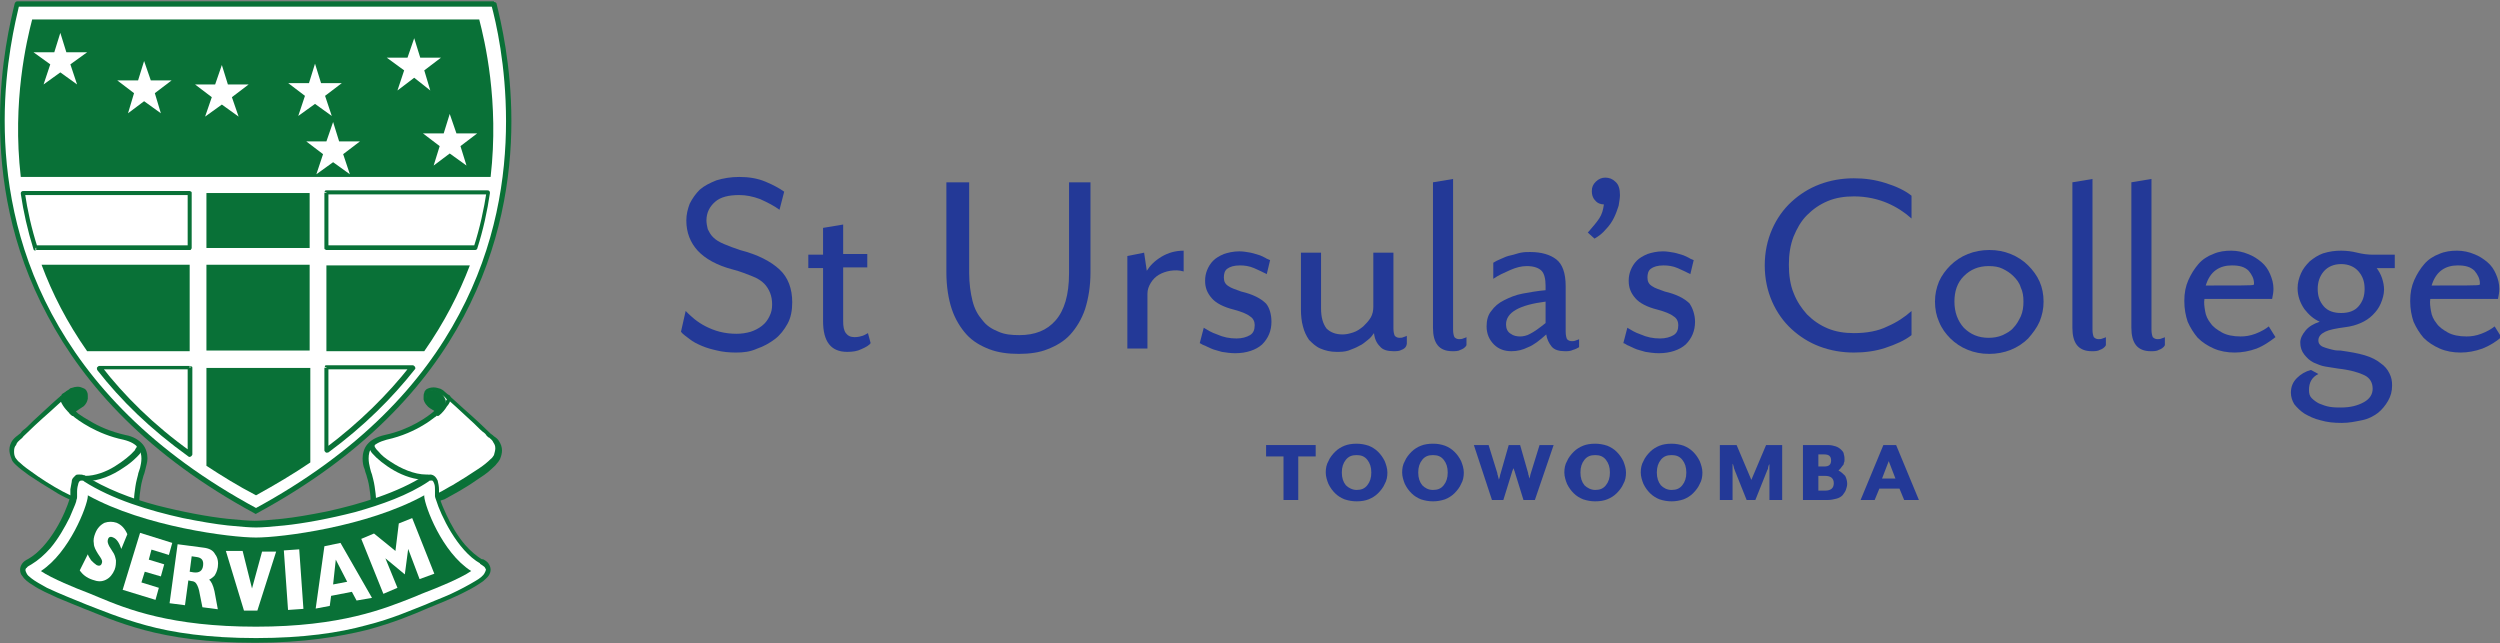 <?xml version="1.0" encoding="utf-8"?>
<!-- Generator: Adobe Illustrator 19.0.0, SVG Export Plug-In . SVG Version: 6.00 Build 0)  -->
<svg version="1.1" id="Layer_1" xmlns="http://www.w3.org/2000/svg" xmlns:xlink="http://www.w3.org/1999/xlink" x="0px" y="0px"
	 viewBox="0 0 373 96" style="enable-background:new 0 0 373 96;" xml:space="preserve">
<rect x="0" y="0" width="373" height="96" fill="#808080" stroke="none"/>
<style type="text/css">
	.st0{fill:#097137;}
	.st1{clip-path:url(#XMLID_111_);fill:#FFFFFF;}
	.st2{clip-path:url(#XMLID_111_);fill:#097137;}
	.st3{clip-path:url(#XMLID_112_);fill:#097137;}
	.st4{fill:#FFFFFF;}
	.st5{clip-path:url(#XMLID_113_);fill:#FFFFFF;}
	.st6{clip-path:url(#XMLID_113_);fill:#097137;}
	.st7{clip-path:url(#XMLID_114_);fill:#FFFFFF;}
	.st8{clip-path:url(#XMLID_114_);fill:#097137;}
	.st9{clip-path:url(#XMLID_115_);fill:#FFFFFF;}
	.st10{clip-path:url(#XMLID_116_);fill:#097137;}
	.st11{clip-path:url(#XMLID_116_);fill:#233997;}
	.st12{fill:#233997;}
	.st13{clip-path:url(#XMLID_117_);fill:#233997;}
</style>
<polygon id="XMLID_110_" class="st0" points="9.2,58.8 11.2,57.8 11.9,58.1 12.1,59.4 11.1,60.3 10.2,60.8 9.4,59.7 "/>
<polygon id="XMLID_109_" class="st0" points="9.6,59.2 11.6,58.1 12.3,58.5 12.6,59.7 11.5,60.6 10.6,61.2 9.8,60.1 "/>
<g id="XMLID_105_">
	<defs>
		<rect id="XMLID_106_" x="0" y="0.2" width="373.2" height="95.8"/>
	</defs>
	<clipPath id="XMLID_111_">
		<use xlink:href="#XMLID_106_"  style="overflow:visible;"/>
	</clipPath>
	<path id="XMLID_108_" class="st1" d="M73.7,0.6H2.6c-1.9,7.7-12,49.9,35.6,75.7C85.7,50.5,75.7,8.2,73.7,0.6"/>
	<path id="XMLID_107_" class="st2" d="M73.7,0.6V0.2H2.6c-0.2,0-0.3,0.1-0.4,0.3C1.6,3,0,9.5,0,18c0,8.4,1.5,18.7,7.1,29.1
		C12.6,57.5,22.1,68,38,76.6c0.1,0.1,0.2,0.1,0.3,0c15.9-8.6,25.4-19,30.9-29.4c5.5-10.4,7.1-20.7,7.1-29.1c0-8.5-1.6-15-2.2-17.5
		c0-0.2-0.2-0.3-0.4-0.3V0.6l-0.4,0.1c0.7,2.6,2.2,9,2.2,17.4c0,8.3-1.5,18.5-7,28.8C63.1,57.1,53.7,67.4,38,75.9l0.2,0.3l0.2-0.3
		C22.6,67.4,13.2,57.1,7.7,46.8c-5.5-10.3-7-20.5-7-28.8c0-8.4,1.6-14.8,2.2-17.4L2.6,0.6v0.4h71.1V0.6l-0.4,0.1L73.7,0.6z"/>
</g>
<rect id="XMLID_104_" x="30.8" y="39.5" class="st0" width="15.4" height="12.8"/>
<rect id="XMLID_103_" x="30.8" y="28.8" class="st0" width="15.4" height="8.2"/>
<g id="XMLID_93_">
	<defs>
		<rect id="XMLID_94_" x="0" y="0.2" width="373.2" height="95.8"/>
	</defs>
	<clipPath id="XMLID_112_">
		<use xlink:href="#XMLID_94_"  style="overflow:visible;"/>
	</clipPath>
	<path id="XMLID_102_" class="st3" d="M73.2,26.4C74.5,15.1,72.3,6,71.5,2.9H4.8C4,6,1.8,15.1,3.1,26.4L73.2,26.4z"/>
	<path id="XMLID_101_" class="st3" d="M48.7,28.8h-0.3V37c0,0.1,0,0.2,0.1,0.2c0.1,0.1,0.2,0.1,0.2,0.1h22.2c0.1,0,0.3-0.1,0.3-0.2
		c0.9-2.8,1.5-5.6,1.9-8.3c0-0.1,0-0.2-0.1-0.3c-0.1-0.1-0.2-0.1-0.3-0.1H48.7c-0.1,0-0.2,0-0.2,0.1c-0.1,0.1-0.1,0.2-0.1,0.2H48.7
		v0.3h24.2v-0.3l-0.3-0.1c-0.4,2.6-1,5.4-1.9,8.2l0.3,0.1v-0.3H49v-7.9H48.7v0.3V28.8z"/>
	<path id="XMLID_100_" class="st3" d="M48.7,52.4h14.6c3-4.3,5.2-8.6,6.8-12.8H48.7V52.4z"/>
	<path id="XMLID_99_" class="st3" d="M13,52.4h15.3V39.5H6.2C7.8,43.8,10,48.1,13,52.4"/>
	<path id="XMLID_98_" class="st3" d="M5.4,37v0.3h22.9c0.1,0,0.2,0,0.2-0.1c0.1-0.1,0.1-0.2,0.1-0.2v-8.2c0-0.1,0-0.2-0.1-0.2
		c-0.1-0.1-0.2-0.1-0.2-0.1H3.5c-0.1,0-0.2,0-0.3,0.1c-0.1,0.1-0.1,0.2-0.1,0.3c0.4,2.7,1,5.4,1.9,8.3c0,0.1,0.2,0.2,0.3,0.2V37
		l0.3-0.1c-0.9-2.8-1.5-5.5-1.9-8.2l-0.3,0.1v0.3H28v7.5H5.4V37l0.3-0.1L5.4,37z"/>
	<path id="XMLID_97_" class="st3" d="M48.7,54.9h-0.3v12.3c0,0.1,0.1,0.2,0.2,0.3c0.1,0.1,0.3,0,0.4,0c5.3-3.9,9.5-8.1,12.9-12.4
		c0.1-0.1,0.1-0.2,0-0.4c-0.1-0.1-0.2-0.2-0.3-0.2H48.7c-0.1,0-0.2,0-0.2,0.1s-0.1,0.2-0.1,0.2H48.7v0.3h12.8v-0.3l-0.3-0.2
		c-3.3,4.2-7.5,8.4-12.7,12.3l0.2,0.3H49V54.9H48.7v0.3V54.9z"/>
	<path id="XMLID_96_" class="st3" d="M46.2,54.9H30.8v14.6c2.3,1.5,4.7,3,7.4,4.4c2.9-1.6,5.6-3.2,8.1-4.9V54.9z"/>
	<path id="XMLID_95_" class="st3" d="M28.3,54.9v-0.3H14.8c-0.1,0-0.2,0.1-0.3,0.2c-0.1,0.1,0,0.3,0,0.4c3.5,4.5,7.9,8.8,13.6,12.9
		c0.1,0.1,0.2,0.1,0.4,0c0.1-0.1,0.2-0.2,0.2-0.3V54.9c0-0.1,0-0.2-0.1-0.2c-0.1-0.1-0.2-0.1-0.2-0.1V54.9H28v12.8h0.3l0.2-0.3
		c-5.6-4-10-8.4-13.4-12.8l-0.3,0.2v0.3h13.5V54.9H28H28.3z"/>
</g>
<polygon id="XMLID_92_" class="st4" points="9.9,7.8 13,7.8 10.5,9.6 11.5,12.6 9,10.8 6.5,12.6 7.5,9.6 5,7.8 8.1,7.8 9,4.9 "/>
<polygon id="XMLID_91_" class="st4" points="22.5,12 25.6,12 23.1,13.9 24,16.9 21.5,15.1 19.1,16.9 20,13.9 17.5,12 20.6,12 
	21.5,9.1 "/>
<polygon id="XMLID_90_" class="st4" points="34,12.6 37.1,12.6 34.6,14.5 35.6,17.4 33.1,15.6 30.6,17.4 31.6,14.5 29.1,12.6 
	32.1,12.6 33.1,9.7 "/>
<polygon id="XMLID_89_" class="st4" points="47.9,12.4 51,12.4 48.5,14.3 49.5,17.3 47,15.5 44.5,17.3 45.5,14.3 43,12.4 46.1,12.4 
	47,9.5 "/>
<polygon id="XMLID_88_" class="st4" points="62.7,8.6 65.8,8.6 63.3,10.5 64.2,13.5 61.8,11.6 59.3,13.5 60.3,10.5 57.7,8.6 
	60.8,8.6 61.8,5.7 "/>
<polygon id="XMLID_87_" class="st4" points="68.1,19.9 71.2,19.9 68.7,21.8 69.6,24.7 67.1,22.9 64.7,24.7 65.6,21.8 63.1,19.9 
	66.2,19.9 67.1,17 "/>
<polygon id="XMLID_86_" class="st4" points="50.6,21.1 53.7,21.1 51.2,23 52.2,26 49.7,24.2 47.2,26 48.2,23 45.7,21.1 48.7,21.1 
	49.7,18.2 "/>
<g id="XMLID_80_">
	<defs>
		<rect id="XMLID_81_" x="0" y="0.2" width="373.2" height="95.8"/>
	</defs>
	<clipPath id="XMLID_113_">
		<use xlink:href="#XMLID_81_"  style="overflow:visible;"/>
	</clipPath>
	<path id="XMLID_85_" class="st5" d="M10.9,74.4C9.6,74,2.7,70,2,68.3c-0.7-1.6,0.1-2.5,0.8-3c0.7-0.6,6.8-6.5,7.9-7
		c1.1-0.4,2.2-0.1,2,1.2c-0.2,1.2-2.2,1.8-1.9,2c0.3,0.3,3.3,2.8,7.7,3.8c4.5,1,2.7,4.8,2.4,5.7c-0.3,0.9-0.8,3.6-0.5,4.1"/>
	<path id="XMLID_84_" class="st6" d="M11,74.1c-0.1,0-0.4-0.2-0.7-0.3c-1.1-0.5-3-1.6-4.6-2.7c-0.8-0.6-1.6-1.1-2.2-1.6
		c-0.3-0.3-0.6-0.5-0.8-0.7c-0.2-0.2-0.3-0.4-0.4-0.5h0c-0.2-0.4-0.2-0.7-0.2-1c0-0.4,0.1-0.7,0.3-0.9C2.5,66,2.8,65.8,3,65.6
		c0.1-0.1,0.3-0.2,0.5-0.5c0.8-0.8,2.4-2.3,4-3.7c0.8-0.7,1.5-1.4,2.1-1.9c0.3-0.3,0.6-0.5,0.8-0.6c0.2-0.2,0.4-0.3,0.4-0.3l0,0
		c0.3-0.1,0.5-0.2,0.7-0.2c0.3,0,0.5,0.1,0.6,0.2c0.1,0.1,0.1,0.1,0.1,0.2c0,0.1,0.1,0.2,0.1,0.3c0,0.1,0,0.2,0,0.3
		c0,0.2-0.1,0.4-0.3,0.6c-0.2,0.3-0.6,0.5-0.9,0.7c-0.2,0.1-0.3,0.2-0.4,0.3c-0.1,0-0.1,0.1-0.2,0.2c0,0-0.1,0.1-0.1,0.1
		c0,0.1,0,0.1,0,0.2c0,0.1,0,0.1,0,0.2c0,0.1,0.1,0.1,0.1,0.1c0.1,0,0.1,0.1,0.3,0.2c0.8,0.7,3.7,2.8,7.6,3.6
		c1.2,0.3,1.8,0.7,2.2,1.2s0.5,1.1,0.5,1.6c0,0.5-0.1,1-0.2,1.4c-0.1,0.4-0.3,0.8-0.3,1c-0.1,0.4-0.3,1.1-0.4,1.8
		c-0.1,0.7-0.2,1.4-0.2,1.9c0,0.1,0,0.2,0,0.3c0,0.1,0,0.2,0.1,0.3c0.1,0.2,0.3,0.3,0.5,0.2c0.2-0.1,0.3-0.3,0.2-0.5l-0.1,0l0.1,0
		l0,0l-0.1,0l0.1,0l0,0c0,0,0-0.2,0-0.3c0-0.4,0.1-1.1,0.2-1.8c0.1-0.7,0.3-1.3,0.4-1.7c0.1-0.2,0.2-0.6,0.3-1
		c0.1-0.5,0.3-1,0.3-1.6c0-0.7-0.2-1.5-0.7-2.1c-0.5-0.6-1.4-1.2-2.6-1.4c-2.2-0.5-4-1.3-5.3-2.1c-0.7-0.4-1.2-0.7-1.6-1
		c-0.2-0.1-0.3-0.3-0.5-0.4c-0.1-0.1-0.2-0.2-0.2-0.2l-0.2,0.2l0.2-0.1c0,0,0-0.1-0.1-0.1l-0.2,0.2l0.2-0.1l-0.3,0.1h0.3
		c0,0,0-0.1,0-0.1l-0.3,0.1h0.3h-0.3l0.2,0.1c0,0,0-0.1,0-0.1h-0.3l0.2,0.1L11,61.5l0.1,0.1l0,0L11,61.5l0.1,0.1c0,0,0,0,0.1-0.1
		c0.1-0.1,0.3-0.2,0.4-0.3c0.3-0.2,0.6-0.4,0.9-0.6c0.3-0.3,0.5-0.6,0.6-1.1c0-0.1,0-0.3,0-0.4c0-0.2,0-0.4-0.1-0.6
		c-0.1-0.3-0.3-0.5-0.6-0.6c-0.2-0.1-0.5-0.2-0.8-0.2c-0.3,0-0.7,0.1-1,0.2c-0.1,0-0.2,0.1-0.3,0.2c-0.2,0.1-0.5,0.3-0.8,0.6
		c-1.1,0.9-2.6,2.3-4,3.6c-0.7,0.6-1.3,1.3-1.8,1.7c-0.3,0.2-0.5,0.4-0.6,0.6C2.7,64.9,2.6,65,2.6,65v0c-0.3,0.2-0.6,0.5-0.8,0.8
		c-0.2,0.3-0.4,0.8-0.4,1.3c0,0.4,0.1,0.8,0.3,1.3l0,0C1.8,68.8,2,69,2.3,69.3c0.5,0.5,1.2,1,2,1.6c1.2,0.8,2.6,1.7,3.8,2.4
		c0.6,0.4,1.2,0.7,1.6,0.9c0.5,0.2,0.8,0.4,1.1,0.5c0.2,0.1,0.4,0,0.5-0.2C11.3,74.3,11.2,74.1,11,74.1"/>
	<path id="XMLID_83_" class="st6" d="M20.4,66.6c0,0,0,0.1,0,0.1c-0.1,0.1-0.2,0.3-0.3,0.5c-0.6,0.7-1.7,1.6-3,2.4
		c-1.3,0.8-2.9,1.4-4.4,1.4c-0.1,0-0.1,0-0.2,0c-0.2,0-0.4,0.2-0.4,0.4c0,0.2,0.2,0.4,0.4,0.4c0.1,0,0.1,0,0.2,0
		c2.1,0,4.1-0.9,5.7-2c0.8-0.5,1.5-1.1,2-1.6c0.2-0.2,0.5-0.5,0.6-0.7c0.1-0.1,0.1-0.2,0.2-0.3s0.1-0.2,0.1-0.3
		c0-0.2-0.1-0.4-0.3-0.4C20.7,66.3,20.5,66.4,20.4,66.6"/>
	<path id="XMLID_82_" class="st6" d="M11.2,61.5c-0.4-0.4-0.8-0.8-1.1-1.2C10,60,9.9,59.8,9.8,59.7c0-0.1-0.1-0.1-0.1-0.2l0-0.1l0,0
		l0,0H9.6l0.1,0l0,0H9.6l0.1,0l-0.2-0.1l0.2,0.2c0,0,0-0.1,0.1-0.1l-0.2-0.1l0.2,0.2c0.1-0.1,0.1-0.4,0-0.5c-0.1-0.1-0.4-0.1-0.5,0
		C9,59.1,9,59.2,9,59.2c0,0.1,0,0.1,0,0.2c0,0.1,0,0.2,0,0.3c0.1,0.3,0.3,0.7,0.6,1.1c0.3,0.4,0.7,0.8,1.1,1.2
		c0.2,0.1,0.4,0.1,0.5,0C11.3,61.8,11.3,61.6,11.2,61.5"/>
</g>
<polygon id="XMLID_79_" class="st0" points="66.6,59.2 64.6,58.1 63.9,58.5 63.7,59.7 64.7,60.6 65.6,61.2 66.4,60.1 "/>
<g id="XMLID_69_">
	<defs>
		<rect id="XMLID_70_" x="0" y="0.2" width="373.2" height="95.8"/>
	</defs>
	<clipPath id="XMLID_114_">
		<use xlink:href="#XMLID_70_"  style="overflow:visible;"/>
	</clipPath>
	<path id="XMLID_78_" class="st7" d="M65.3,74.4c1.3-0.4,8.2-4.4,8.9-6.1c0.7-1.6-0.1-2.5-0.8-3c-0.7-0.6-6.8-6.5-7.9-7
		c-1.1-0.4-2.2-0.1-2,1.2c0.2,1.2,2.2,1.8,1.9,2c-0.3,0.3-3.3,2.8-7.7,3.8c-4.5,1-2.7,4.8-2.4,5.7c0.3,0.9,0.8,3.6,0.6,4.1"/>
	<path id="XMLID_77_" class="st8" d="M65.5,74.8c0.2-0.1,0.4-0.2,0.8-0.3c1.1-0.6,3-1.6,4.7-2.8c0.9-0.6,1.7-1.1,2.3-1.7
		c0.3-0.3,0.6-0.5,0.8-0.8c0.2-0.2,0.4-0.5,0.5-0.7c0.2-0.5,0.3-0.9,0.3-1.3c0-0.5-0.2-1-0.4-1.3c-0.2-0.4-0.5-0.6-0.8-0.8h0
		c-0.1-0.1-0.2-0.2-0.5-0.4c-0.8-0.8-2.4-2.3-4-3.7c-0.8-0.7-1.5-1.4-2.1-1.9c-0.3-0.3-0.6-0.5-0.8-0.7c-0.2-0.2-0.4-0.3-0.6-0.4
		c-0.3-0.1-0.7-0.2-1-0.2c-0.4,0-0.8,0.1-1.1,0.3c-0.1,0.1-0.3,0.3-0.3,0.5c-0.1,0.2-0.1,0.4-0.1,0.6c0,0.1,0,0.3,0,0.4
		c0.1,0.4,0.3,0.7,0.5,0.9c0.3,0.4,0.8,0.6,1.1,0.8c0.2,0.1,0.3,0.2,0.4,0.2l0,0l0,0l0.1-0.1l-0.1,0.1l0,0l0.1-0.1l-0.1,0.1l0.2-0.1
		h-0.3c0,0.1,0,0.1,0,0.1l0.2-0.1h-0.3h0.3l-0.3-0.1c0,0,0,0.1,0,0.1h0.3l-0.3-0.1l0.2,0.1l-0.2-0.2c0,0,0,0-0.1,0.1l0.2,0.1
		l-0.2-0.2c0,0-0.1,0.1-0.2,0.2c-0.8,0.7-3.5,2.7-7.3,3.5c-1.3,0.3-2.1,0.8-2.6,1.4c-0.5,0.6-0.7,1.4-0.7,2.1c0,0.6,0.1,1.2,0.3,1.6
		c0.1,0.5,0.3,0.9,0.3,1l0,0c0.1,0.3,0.3,1,0.4,1.7c0.1,0.7,0.2,1.4,0.2,1.8c0,0.1,0,0.2,0,0.2c0,0,0,0.1,0,0.1l0,0v0l0.1,0l-0.1,0
		l0,0l0.1,0l-0.1,0c-0.1,0.2,0,0.4,0.2,0.5c0.2,0.1,0.4,0,0.5-0.2c0.1-0.1,0.1-0.2,0.1-0.3s0-0.2,0-0.3c0-0.5-0.1-1.2-0.2-1.9
		c-0.1-0.7-0.3-1.4-0.4-1.8v0c-0.1-0.2-0.2-0.6-0.3-1c-0.1-0.4-0.2-0.9-0.2-1.4c0-0.6,0.1-1.2,0.5-1.6c0.4-0.5,1.1-0.9,2.2-1.2
		c2.3-0.5,4.2-1.4,5.5-2.2c0.7-0.4,1.2-0.8,1.6-1.1c0.2-0.1,0.4-0.3,0.5-0.4c0.1-0.1,0.2-0.2,0.3-0.2l0,0c0,0,0.1-0.1,0.1-0.1
		c0-0.1,0-0.1,0-0.2c0-0.1,0-0.2-0.1-0.3c-0.1-0.1-0.1-0.2-0.2-0.2c-0.1-0.1-0.3-0.2-0.5-0.3c-0.3-0.2-0.5-0.3-0.8-0.6
		c-0.2-0.2-0.4-0.5-0.4-0.7c0-0.1,0-0.2,0-0.3c0-0.1,0-0.2,0.1-0.3c0.1-0.1,0.1-0.2,0.3-0.3c0.1-0.1,0.3-0.1,0.5-0.1
		c0.2,0,0.5,0,0.7,0.2c0,0,0.1,0.1,0.2,0.1c0.2,0.1,0.4,0.3,0.7,0.5c1,0.8,2.6,2.3,4,3.6c0.7,0.6,1.3,1.3,1.8,1.7
		c0.3,0.2,0.5,0.4,0.6,0.6c0.2,0.2,0.3,0.3,0.4,0.3v0c0.2,0.2,0.5,0.4,0.6,0.7c0.2,0.3,0.3,0.5,0.3,0.9c0,0.3-0.1,0.6-0.2,1
		c-0.1,0.1-0.2,0.4-0.5,0.6c-0.4,0.4-1.1,1-1.9,1.5c-1.2,0.8-2.6,1.7-3.8,2.4c-0.6,0.3-1.2,0.7-1.6,0.9c-0.4,0.2-0.8,0.4-1,0.5
		c-0.2,0.1-0.3,0.3-0.2,0.5C65.1,74.7,65.3,74.8,65.5,74.8"/>
	<path id="XMLID_76_" class="st8" d="M55.1,66.8c0,0.1,0.1,0.2,0.1,0.3c0.1,0.2,0.2,0.4,0.4,0.6c0.6,0.7,1.8,1.7,3.2,2.5
		c1.4,0.8,3.1,1.4,4.8,1.4c0.1,0,0.1,0,0.2,0c0.2,0,0.4-0.2,0.4-0.4c0-0.2-0.2-0.4-0.4-0.4c-0.1,0-0.1,0-0.2,0
		c-1.8,0-3.8-0.9-5.3-1.9c-0.8-0.5-1.4-1-1.8-1.5c-0.2-0.2-0.4-0.4-0.5-0.6c-0.1-0.1-0.1-0.2-0.1-0.2c0-0.1,0-0.1,0-0.1
		c0-0.2-0.2-0.3-0.4-0.3C55.1,66.4,55,66.6,55.1,66.8"/>
	<path id="XMLID_75_" class="st8" d="M65.5,62c0.5-0.4,0.9-0.9,1.2-1.4c0.2-0.2,0.3-0.4,0.4-0.6c0-0.1,0.1-0.2,0.1-0.3
		c0-0.1,0-0.2,0-0.3c0-0.1,0-0.1,0-0.2c0-0.1-0.1-0.1-0.1-0.2c-0.1-0.1-0.4-0.2-0.5,0c-0.1,0.1-0.2,0.4,0,0.5l0.2-0.2l-0.2,0.1
		c0,0,0,0.1,0.1,0.1l0.2-0.2l-0.2,0.1l0.1,0h-0.1l0,0l0.1,0h-0.1v0c0,0,0,0.2-0.1,0.3c-0.2,0.5-0.8,1.2-1.4,1.7
		c-0.2,0.1-0.2,0.4,0,0.5C65.1,62.1,65.4,62.1,65.5,62"/>
	<path id="XMLID_74_" class="st7" d="M71.8,83.8c-3.9-2.1-6.5-8.8-6.5-9.8c-0.1-1,0.1-3.3-1.5-2.6c-8.2,5.3-22.5,6.9-25.6,6.9
		c-3.1,0-17.3-1.5-25.6-6.9C10.9,70.7,11.1,73,11,74c-0.1,1-2.6,7.7-6.5,9.8c-3.9,2.1,4,5.1,8.2,6.8c4.2,1.7,11.1,5.1,25.4,5.1h0
		c14.3,0,21.2-3.4,25.4-5.1C67.7,88.9,75.7,85.9,71.8,83.8"/>
	<path id="XMLID_73_" class="st8" d="M71.8,83.8l0.2-0.3c-0.9-0.5-1.8-1.3-2.6-2.2c-1.2-1.4-2.1-3-2.8-4.5c-0.3-0.7-0.6-1.3-0.8-1.9
		c-0.1-0.3-0.2-0.5-0.2-0.6c0-0.2-0.1-0.3-0.1-0.4v0c0-0.2,0-0.5,0-0.8c0-0.5-0.1-1-0.2-1.4c-0.1-0.2-0.2-0.4-0.4-0.6
		c-0.2-0.2-0.5-0.3-0.7-0.3c-0.2,0-0.4,0.1-0.7,0.1l-0.1,0c-4,2.6-9.6,4.3-14.6,5.4c-2.5,0.5-4.8,0.9-6.7,1.1
		c-1.9,0.2-3.4,0.3-4.1,0.3c-0.7,0-2.2-0.1-4.1-0.3c-2.8-0.3-6.6-1-10.5-2c-3.8-1-7.7-2.5-10.8-4.5l-0.1,0c-0.2-0.1-0.5-0.1-0.7-0.1
		c-0.2,0-0.4,0-0.5,0.1c-0.1,0.1-0.2,0.2-0.3,0.3c-0.2,0.2-0.3,0.4-0.3,0.7c-0.1,0.4-0.1,0.7-0.2,1.1c0,0.4,0,0.7,0,0.9l0,0
		c0,0.1,0,0.3-0.1,0.5c-0.3,1-1,2.8-2.1,4.6c-1.1,1.8-2.5,3.5-4.1,4.4c-0.4,0.2-0.7,0.4-0.9,0.7c-0.2,0.3-0.3,0.6-0.3,0.9
		c0,0.3,0.1,0.7,0.3,0.9c0.3,0.5,0.9,1,1.6,1.4c1,0.7,2.4,1.3,3.7,1.9c1.4,0.6,2.7,1.1,3.9,1.6c2.1,0.8,4.9,2.1,9,3.2
		c4.1,1.1,9.4,1.9,16.6,1.9h0c7.2,0,12.5-0.9,16.6-1.9c4.1-1.1,6.9-2.3,9-3.2c1.7-0.7,4-1.6,5.9-2.6c1-0.5,1.8-1,2.5-1.5
		c0.3-0.3,0.6-0.5,0.8-0.8c0.2-0.3,0.3-0.6,0.3-0.9c0-0.3-0.1-0.6-0.3-0.9c-0.2-0.3-0.5-0.5-0.9-0.7L71.8,83.8l-0.2,0.3
		c0.3,0.2,0.6,0.4,0.7,0.5c0.1,0.2,0.2,0.3,0.2,0.4c0,0.1-0.1,0.3-0.2,0.5c-0.2,0.4-0.7,0.8-1.4,1.2c-1,0.6-2.3,1.3-3.6,1.9
		c-1.3,0.6-2.7,1.1-3.8,1.6c-2.1,0.8-4.9,2.1-8.9,3.1c-4,1.1-9.3,1.9-16.4,1.9h0c-7.1,0-12.4-0.8-16.4-1.9c-4-1.1-6.8-2.3-8.9-3.1h0
		c-1.7-0.7-4-1.6-5.9-2.5c-0.9-0.5-1.8-1-2.3-1.4C4.3,86,4.1,85.8,4,85.6c-0.1-0.2-0.2-0.4-0.2-0.5c0-0.1,0-0.3,0.2-0.4
		c0.1-0.2,0.4-0.3,0.7-0.5c1-0.6,1.9-1.4,2.8-2.4c1.2-1.4,2.2-3.2,2.9-4.6c0.3-0.7,0.6-1.4,0.8-1.9c0.1-0.3,0.2-0.5,0.2-0.7
		c0.1-0.2,0.1-0.4,0.1-0.5v0c0-0.2,0-0.5,0-0.8c0-0.4,0.1-0.9,0.2-1.2c0.1-0.2,0.1-0.3,0.2-0.3c0.1-0.1,0.1-0.1,0.3-0.1
		c0.1,0,0.2,0,0.4,0.1l0.1-0.3l-0.2,0.3c4.2,2.7,9.8,4.4,14.8,5.5c2.5,0.5,4.8,0.9,6.7,1.1c1.9,0.2,3.4,0.3,4.2,0.3
		c0.8,0,2.3-0.1,4.2-0.3c2.9-0.3,6.7-1,10.6-2c3.9-1.1,7.9-2.5,11-4.6l-0.2-0.3l0.1,0.3c0.2-0.1,0.3-0.1,0.4-0.1c0.1,0,0.1,0,0.2,0
		c0,0,0.1,0.1,0.1,0.1c0.1,0.1,0.1,0.2,0.2,0.4c0.1,0.3,0.1,0.6,0.1,0.9c0,0.3,0,0.7,0,0.9v0c0,0.2,0.1,0.4,0.2,0.7
		c0.3,1,1.1,2.9,2.2,4.7c1.1,1.8,2.6,3.7,4.4,4.7L71.8,83.8z"/>
	<path id="XMLID_72_" class="st8" d="M13.1,74.1c-0.1,1.4-2.7,8.3-7,11.1c1.6,1.1,5.3,2.6,6.9,3.2l0.5,0.2l1.2,0.5
		c4.3,1.8,10.8,4.4,23.5,4.4c12.7,0,19.2-2.7,23.5-4.4l1.2-0.5l0.5-0.2c1.6-0.6,5.3-2.1,6.9-3.2c-4.4-2.8-6.9-9.7-7-11.1
		c0,0,0-0.1,0-0.2c-8.5,4.7-21.3,6.3-25.1,6.3c-3.8,0-16.6-1.6-25.1-6.3C13.1,74,13.1,74.1,13.1,74.1"/>
	<path id="XMLID_71_" class="st7" d="M13.1,82.7c0.1,0.3,0.3,0.6,0.5,0.9c0.3,0.3,0.5,0.5,0.8,0.7c0.4,0.2,0.7,0.1,0.8-0.3
		c0.1-0.2,0-0.5-0.2-0.8l-0.4-0.6c-0.3-0.5-0.6-1-0.6-1.5c-0.1-0.5,0-1,0.2-1.5c0.3-0.8,0.8-1.3,1.4-1.6c0.6-0.2,1.2-0.2,1.8,0
		c0.7,0.3,1.2,0.8,1.6,1.7l-0.9,2.2c-0.3-0.9-0.7-1.5-1.2-1.7c-0.4-0.2-0.7-0.1-0.8,0.3c-0.1,0.3,0,0.6,0.2,1l0.5,0.8
		c0.3,0.4,0.4,0.8,0.5,1.3c0,0.4,0,0.9-0.2,1.4c-0.3,0.7-0.7,1.2-1.3,1.5c-0.6,0.3-1.2,0.3-2,0c-0.9-0.3-1.5-0.8-1.9-1.4L13.1,82.7z
		"/>
</g>
<polygon id="XMLID_68_" class="st4" points="18.3,88 20.9,79.5 25.7,81 25.2,82.8 22.6,82 22.2,83.5 24.5,84.2 24,86 21.6,85.3 
	21.1,86.9 23.7,87.7 23.2,89.5 "/>
<g id="XMLID_63_">
	<defs>
		<rect id="XMLID_64_" x="0" y="0.2" width="373.2" height="95.8"/>
	</defs>
	<clipPath id="XMLID_115_">
		<use xlink:href="#XMLID_64_"  style="overflow:visible;"/>
	</clipPath>
	<path id="XMLID_65_" class="st9" d="M28.3,85.3l0.6,0.1c0.8,0.1,1.3-0.2,1.4-1c0.1-0.8-0.2-1.2-1-1.3l-0.7-0.1L28.3,85.3z M25.3,90
		l1.2-8.8l3.8,0.5c0.9,0.1,1.5,0.4,1.8,1c0.4,0.5,0.5,1.2,0.4,1.9c-0.1,0.6-0.3,1-0.5,1.3c-0.3,0.3-0.6,0.5-0.8,0.6
		c0.3,0.2,0.6,0.8,0.8,1.7l0.5,2.7l-2.3-0.3l-0.4-2c-0.1-0.7-0.3-1.2-0.5-1.5c-0.1-0.2-0.4-0.4-0.7-0.4l-0.5-0.1l-0.5,3.7L25.3,90z"
		/>
</g>
<polygon id="XMLID_62_" class="st4" points="37.6,87.8 37.6,87.8 39.1,82.3 41.2,82.3 38.4,91.1 36.4,91.1 33.7,82.2 36.2,82.2 "/>
<rect id="XMLID_61_" x="42.6" y="82" transform="matrix(-0.998 7.030828e-002 -7.030828e-002 -0.998 93.55 169.684)" class="st4" width="2.3" height="8.9"/>
<path id="XMLID_58_" class="st4" d="M49.7,87.2L49.7,87.2l2.1-0.4l0,0l-1.7-3.3l0,0L49.7,87.2z M47.1,90.8l1.3-9.3l2.4-0.5l4.7,8.2
	l-2.3,0.4l-0.7-1.3l0,0l-3.1,0.6v0l-0.2,1.5L47.1,90.8z"/>
<polygon id="XMLID_57_" class="st4" points="64.8,85.6 62.6,86.4 60.9,81.9 60.9,81.9 60.4,85.7 57.5,83.3 57.5,83.3 59.3,87.7 
	57.2,88.6 53.9,80.4 55.8,79.6 59,82.2 59.5,78.1 61.5,77.3 "/>
<g id="XMLID_26_">
	<defs>
		<rect id="XMLID_27_" x="0" y="0.2" width="373.2" height="95.8"/>
	</defs>
	<clipPath id="XMLID_116_">
		<use xlink:href="#XMLID_27_"  style="overflow:visible;"/>
	</clipPath>
	<path id="XMLID_56_" class="st10" d="M12,58.2c-0.1,0-0.2,0-0.4,0c-0.2,0-0.4,0-0.6,0c-0.2,0.1-0.5,0.2-0.7,0.3
		c-0.3,0.3-0.8,0.6-0.9,1c-0.1,0.5,0.2,0.7,0.5,1c0.3,0.3,0.5,0.6,0.9,0.6c0.2,0,0.5-0.2,0.7-0.3c0.2-0.1,0.4-0.3,0.5-0.4
		c0.3-0.3,0.5-0.6,0.5-1.1c0-0.3,0.1-0.8-0.2-1.1c-0.2-0.2-0.5-0.1-0.8-0.1"/>
	<path id="XMLID_55_" class="st10" d="M63.6,58.9c0,0.1,0,0.2,0,0.4c0,0.2,0,0.4,0.1,0.6c0.1,0.2,0.3,0.5,0.4,0.7
		c0.3,0.3,0.7,0.7,1.1,0.8c0.5,0,0.7-0.3,0.9-0.7c0.2-0.3,0.5-0.6,0.4-1c-0.1-0.2-0.2-0.5-0.4-0.7c-0.1-0.2-0.3-0.3-0.5-0.5
		c-0.4-0.2-0.7-0.4-1.1-0.3c-0.3,0-0.8,0-1,0.3c-0.2,0.2,0,0.5,0,0.8"/>
	<path id="XMLID_54_" class="st11" d="M109.8,52.6c-1,0-2-0.1-2.8-0.3c-0.9-0.2-1.6-0.4-2.3-0.7c-0.7-0.3-1.3-0.6-1.8-1
		c-0.5-0.4-1-0.7-1.3-1.1l0.7-3.1c0.4,0.4,0.8,0.8,1.3,1.2s1.1,0.8,1.7,1.1c0.6,0.3,1.3,0.6,2.1,0.8c0.8,0.2,1.6,0.3,2.5,0.3
		c0.7,0,1.4-0.1,2.1-0.3c0.6-0.2,1.2-0.5,1.7-0.9c0.5-0.4,0.8-0.8,1.1-1.4s0.4-1.1,0.4-1.8c0-0.6-0.1-1.2-0.3-1.7s-0.5-1-0.9-1.4
		c-0.4-0.4-1-0.8-1.8-1.1c-0.8-0.3-1.7-0.7-2.9-1c-2.3-0.6-4.1-1.6-5.2-2.8c-1.1-1.2-1.7-2.7-1.7-4.5c0-0.9,0.2-1.7,0.5-2.5
		c0.4-0.8,0.9-1.5,1.5-2.1c0.7-0.6,1.5-1,2.5-1.4c1-0.3,2.1-0.5,3.4-0.5c1.4,0,2.7,0.2,3.9,0.7c1.2,0.5,2.1,1,2.8,1.5l-0.7,2.7
		c-0.8-0.6-1.8-1.1-2.9-1.6c-1.1-0.4-2.1-0.6-3.1-0.6c-1.6,0-2.8,0.3-3.6,1c-0.8,0.7-1.3,1.6-1.3,2.8c0,0.4,0.1,0.9,0.2,1.3
		c0.2,0.4,0.4,0.8,0.8,1.2c0.4,0.4,0.9,0.7,1.6,1s1.5,0.6,2.4,0.9c2.7,0.7,4.6,1.7,5.9,2.9c1.3,1.2,1.9,2.9,1.9,4.9
		c0,1.2-0.2,2.3-0.7,3.2c-0.5,0.9-1.1,1.7-1.9,2.3c-0.8,0.6-1.7,1.1-2.6,1.4C111.9,52.5,110.9,52.6,109.8,52.6"/>
	<path id="XMLID_53_" class="st11" d="M128.5,52.1c-0.6,0.3-1.3,0.4-2.1,0.4c-2.4,0-3.6-1.5-3.6-4.6v-7.9h-2.2v-2h2.2V34l3-0.5v4.4
		h3.6v2h-3.6v8c0,0.8,0.1,1.4,0.4,1.8s0.7,0.6,1.3,0.6c0.5,0,0.9-0.1,1.2-0.2c0.3-0.1,0.6-0.3,0.8-0.4l0.4,1.5
		C129.7,51.5,129.2,51.8,128.5,52.1"/>
	<path id="XMLID_52_" class="st11" d="M152,52.8c-1.6,0-3.1-0.2-4.4-0.7c-1.3-0.5-2.5-1.2-3.4-2.2c-0.9-1-1.7-2.3-2.2-3.8
		c-0.5-1.5-0.8-3.4-0.8-5.5V27.2h3.4v13.5c0,1.6,0.2,3,0.5,4.2c0.3,1.2,0.8,2.1,1.5,2.9c0.6,0.8,1.4,1.3,2.4,1.7
		c0.9,0.4,1.9,0.5,3.1,0.5c2.3,0,4.1-0.7,5.4-2.2c1.3-1.5,2-3.8,2-7V27.2h3.2v13.4c0,2.1-0.3,3.9-0.8,5.5c-0.5,1.5-1.3,2.8-2.2,3.8
		c-0.9,1-2.1,1.7-3.4,2.2C155.1,52.6,153.6,52.8,152,52.8"/>
	<path id="XMLID_51_" class="st11" d="M174.6,40.4c-0.6,0.1-1.2,0.3-1.7,0.6c-0.5,0.3-0.9,0.7-1.2,1.2c-0.3,0.5-0.5,1-0.5,1.6v8.2
		h-3V38.2l2.5-0.5l0.4,2.7c0.5-0.8,1.2-1.5,2.2-2.1c1-0.6,2.1-0.9,3.3-0.9v3.1C175.9,40.3,175.3,40.3,174.6,40.4"/>
	<path id="XMLID_50_" class="st11" d="M189.7,48c0,1.4-0.5,2.5-1.4,3.4c-0.9,0.8-2.3,1.3-4,1.3c-0.7,0-1.4-0.1-2-0.2
		c-0.6-0.2-1.2-0.3-1.6-0.5c-0.5-0.2-0.8-0.4-1.1-0.5s-0.5-0.3-0.6-0.3l0.6-2.3c0.5,0.3,1.1,0.7,2,1c0.9,0.4,1.8,0.6,2.9,0.6
		c0.8,0,1.5-0.2,2-0.5c0.5-0.3,0.7-0.8,0.7-1.5c0-0.5-0.2-1-0.7-1.3c-0.5-0.4-1.3-0.7-2.4-1c-1.6-0.4-2.7-1-3.3-1.7
		c-0.7-0.8-1-1.6-1-2.6c0-0.6,0.1-1.1,0.3-1.6c0.2-0.5,0.5-1,0.9-1.4c0.4-0.4,0.9-0.7,1.6-1c0.6-0.2,1.4-0.4,2.3-0.4
		c0.6,0,1.1,0.1,1.7,0.2c0.5,0.1,1,0.3,1.4,0.4c0.4,0.2,0.7,0.3,1,0.5c0.3,0.1,0.4,0.2,0.5,0.2l-0.5,2.1c-0.6-0.3-1.2-0.6-1.9-0.9
		c-0.7-0.3-1.4-0.4-2.1-0.4c-0.9,0-1.5,0.2-1.9,0.5c-0.4,0.3-0.5,0.8-0.5,1.3c0,0.6,0.2,1,0.7,1.3c0.4,0.3,1.1,0.5,1.9,0.8
		c1.7,0.4,2.9,1,3.7,1.8C189.4,45.9,189.7,46.9,189.7,48"/>
	<path id="XMLID_49_" class="st11" d="M209.1,52.2c-0.3,0.2-0.8,0.2-1.2,0.2c-0.9,0-1.6-0.2-2-0.7c-0.5-0.5-0.8-1.1-0.9-2
		c-0.2,0.3-0.5,0.7-0.9,1s-0.8,0.7-1.3,0.9c-0.5,0.3-1.1,0.5-1.6,0.7c-0.6,0.2-1.2,0.2-1.8,0.2c-0.9,0-1.7-0.2-2.4-0.5
		c-0.7-0.3-1.2-0.8-1.7-1.3c-0.4-0.6-0.7-1.2-0.9-2c-0.2-0.7-0.3-1.6-0.3-2.5v-8.5h3v8.3c0,1.4,0.3,2.3,0.8,3
		c0.6,0.6,1.4,0.9,2.4,0.9c0.5,0,1-0.1,1.6-0.3c0.6-0.2,1-0.5,1.5-0.9c0.4-0.4,0.8-0.8,1.1-1.3c0.3-0.5,0.4-1.1,0.4-1.6v-8.1h3v11.3
		c0,0.5,0.1,0.9,0.2,1.1c0.2,0.2,0.4,0.3,0.7,0.3c0.2,0,0.4,0,0.6-0.1c0.2-0.1,0.4-0.1,0.5-0.2v1.2
		C209.8,51.9,209.4,52.1,209.1,52.2"/>
	<path id="XMLID_48_" class="st11" d="M217.9,52.2c-0.3,0.2-0.8,0.2-1.2,0.2c-2,0-2.9-1.2-2.9-3.5V27.2l3-0.5v22.5
		c0,0.5,0.1,0.9,0.2,1.1c0.2,0.2,0.4,0.3,0.7,0.3c0.2,0,0.4,0,0.6-0.1c0.2-0.1,0.4-0.1,0.5-0.2v1.2
		C218.6,51.9,218.2,52.1,217.9,52.2"/>
	<path id="XMLID_45_" class="st11" d="M230.6,45c-3.9,0.5-5.9,1.6-5.9,3.4c0,0.6,0.2,1.1,0.7,1.4c0.4,0.3,0.9,0.4,1.4,0.4
		c0.4,0,1-0.1,1.5-0.4c0.6-0.3,1.3-0.8,2.3-1.6V45z M234.7,52.2c-0.4,0.2-0.8,0.2-1.2,0.2c-0.9,0-1.6-0.2-2-0.7
		c-0.4-0.5-0.7-1.1-0.8-1.8c-1,0.9-1.9,1.6-2.7,1.9c-0.8,0.4-1.6,0.6-2.5,0.6c-1,0-1.9-0.3-2.6-1c-0.7-0.7-1.1-1.6-1.1-2.7
		c0-0.9,0.2-1.7,0.7-2.3c0.5-0.7,1.1-1.2,1.9-1.6c0.8-0.4,1.7-0.8,2.8-1c1.1-0.2,2.2-0.4,3.4-0.5v-0.7c0-1-0.2-1.8-0.6-2.2
		c-0.4-0.4-1.1-0.7-2.2-0.7c-0.8,0-1.6,0.2-2.5,0.6c-0.9,0.4-1.8,0.8-2.5,1.3v-2.4c0.3-0.2,0.7-0.4,1.2-0.6c0.4-0.2,0.9-0.4,1.4-0.5
		s1-0.3,1.5-0.4c0.5-0.1,1-0.1,1.4-0.1c1.7,0,3,0.4,3.9,1.1c0.9,0.7,1.4,2,1.4,4v6.8c0,0.5,0.1,0.9,0.2,1.1c0.2,0.2,0.4,0.3,0.7,0.3
		c0.2,0,0.4,0,0.6-0.1c0.2-0.1,0.4-0.1,0.5-0.2v1.2C235.4,51.9,235.1,52.1,234.7,52.2"/>
	<path id="XMLID_44_" class="st11" d="M236.9,34.7c0.7-0.8,1.3-1.5,1.7-2.1c0.4-0.6,0.6-1.3,0.7-2.1c-0.5,0-1-0.2-1.3-0.6
		c-0.4-0.4-0.5-0.9-0.5-1.4c0-0.6,0.2-1,0.6-1.4c0.4-0.4,0.9-0.6,1.4-0.6c0.6,0,1.1,0.2,1.5,0.6c0.5,0.4,0.7,1.1,0.7,2
		c0,0.4-0.1,1-0.2,1.6c-0.2,0.6-0.4,1.2-0.7,1.8c-0.3,0.6-0.7,1.2-1.2,1.7c-0.5,0.6-1,1-1.7,1.4L236.9,34.7z"/>
	<path id="XMLID_43_" class="st11" d="M252.9,48c0,1.4-0.5,2.5-1.4,3.4c-0.9,0.8-2.3,1.3-4,1.3c-0.7,0-1.4-0.1-2-0.2
		c-0.6-0.2-1.2-0.3-1.6-0.5c-0.5-0.2-0.8-0.4-1.1-0.5c-0.3-0.2-0.5-0.3-0.6-0.3l0.6-2.3c0.5,0.3,1.1,0.7,2,1
		c0.9,0.4,1.8,0.6,2.9,0.6c0.8,0,1.5-0.2,2-0.5c0.5-0.3,0.7-0.8,0.7-1.5c0-0.5-0.2-1-0.7-1.3c-0.5-0.4-1.3-0.7-2.4-1
		c-1.6-0.4-2.7-1-3.3-1.7c-0.7-0.8-1-1.6-1-2.6c0-0.6,0.1-1.1,0.3-1.6c0.2-0.5,0.5-1,0.9-1.4c0.4-0.4,0.9-0.7,1.6-1
		c0.6-0.2,1.4-0.4,2.3-0.4c0.6,0,1.1,0.1,1.7,0.2c0.5,0.1,1,0.3,1.4,0.4c0.4,0.2,0.7,0.3,1,0.5c0.3,0.1,0.4,0.2,0.5,0.2l-0.5,2.1
		c-0.6-0.3-1.2-0.6-1.9-0.9c-0.7-0.3-1.4-0.4-2.1-0.4c-0.9,0-1.5,0.2-1.9,0.5c-0.4,0.3-0.5,0.8-0.5,1.3c0,0.6,0.2,1,0.7,1.3
		c0.4,0.3,1.1,0.5,1.9,0.8c1.7,0.4,2.9,1,3.7,1.8C252.5,45.9,252.9,46.9,252.9,48"/>
	<path id="XMLID_42_" class="st11" d="M276.6,52.6c-1.8,0-3.5-0.3-5.1-0.9c-1.6-0.6-3-1.5-4.2-2.6c-1.2-1.1-2.2-2.5-2.9-4.1
		c-0.7-1.6-1.1-3.4-1.1-5.4c0-2,0.4-3.8,1.1-5.4c0.7-1.6,1.7-3,2.9-4.1c1.2-1.1,2.6-2,4.2-2.6c1.6-0.6,3.3-0.9,5.1-0.9
		c1.6,0,3.1,0.2,4.7,0.7c1.6,0.5,2.9,1.1,3.9,1.9v3.4c-1-0.9-2.2-1.7-3.6-2.3c-1.4-0.6-3.1-1-5-1c-1.4,0-2.7,0.2-3.9,0.7
		s-2.2,1.2-3.1,2.1c-0.9,0.9-1.5,2-2,3.2c-0.5,1.3-0.7,2.7-0.7,4.2s0.2,3,0.7,4.2c0.5,1.3,1.2,2.3,2,3.2c0.9,0.9,1.9,1.6,3.1,2.1
		c1.2,0.5,2.5,0.7,3.9,0.7c1.9,0,3.6-0.3,5-1c1.4-0.6,2.6-1.4,3.6-2.3V50c-1,0.8-2.4,1.4-3.9,1.9C279.8,52.4,278.2,52.6,276.6,52.6"
		/>
	<path id="XMLID_39_" class="st11" d="M301.9,45c0-0.8-0.1-1.5-0.4-2.1c-0.2-0.7-0.6-1.2-1.1-1.7c-0.5-0.5-1-0.8-1.6-1.1
		c-0.6-0.3-1.3-0.4-2.1-0.4c-1.5,0-2.7,0.5-3.7,1.5c-1,1-1.4,2.3-1.4,3.8c0,1.6,0.5,2.9,1.4,3.9c1,1,2.2,1.5,3.7,1.5
		c0.7,0,1.4-0.1,2.1-0.4c0.6-0.3,1.2-0.6,1.6-1.1c0.5-0.5,0.8-1.1,1.1-1.7C301.8,46.5,301.9,45.8,301.9,45 M304.9,45
		c0,1.1-0.2,2-0.6,3c-0.4,0.9-1,1.7-1.7,2.5c-0.7,0.7-1.6,1.3-2.6,1.7c-1,0.4-2.1,0.6-3.2,0.6c-1.2,0-2.2-0.2-3.2-0.6
		c-1-0.4-1.9-1-2.6-1.7c-0.7-0.7-1.3-1.5-1.7-2.5c-0.4-0.9-0.6-1.9-0.6-3c0-1.1,0.2-2,0.6-3c0.4-0.9,1-1.7,1.7-2.4
		c0.7-0.7,1.6-1.3,2.6-1.7c1-0.4,2.1-0.6,3.2-0.6c1.2,0,2.2,0.2,3.2,0.6c1,0.4,1.9,1,2.6,1.7c0.7,0.7,1.3,1.5,1.7,2.4
		C304.7,42.9,304.9,43.9,304.9,45"/>
	<path id="XMLID_38_" class="st11" d="M313.3,52.2c-0.3,0.2-0.8,0.2-1.2,0.2c-2,0-2.9-1.2-2.9-3.5V27.2l3-0.5v22.5
		c0,0.5,0.1,0.9,0.2,1.1c0.2,0.2,0.4,0.3,0.7,0.3c0.2,0,0.4,0,0.6-0.1c0.2-0.1,0.4-0.1,0.5-0.2v1.2C314,51.9,313.6,52.1,313.3,52.2"
		/>
	<path id="XMLID_37_" class="st11" d="M322.1,52.2c-0.3,0.2-0.8,0.2-1.2,0.2c-2,0-2.9-1.2-2.9-3.5V27.2l3-0.5v22.5
		c0,0.5,0.1,0.9,0.2,1.1c0.2,0.2,0.4,0.3,0.7,0.3c0.2,0,0.4,0,0.6-0.1c0.2-0.1,0.4-0.1,0.5-0.2v1.2
		C322.8,51.9,322.4,52.1,322.1,52.2"/>
	<path id="XMLID_34_" class="st11" d="M336.3,42.3c0-0.7-0.3-1.3-0.8-1.9c-0.6-0.6-1.4-0.8-2.5-0.8c-0.9,0-1.7,0.2-2.4,0.7
		c-0.7,0.5-1.2,1.3-1.5,2.3c4.7,0,7.1,0,7.1-0.1C336.3,42.5,336.3,42.4,336.3,42.3 M336.7,52c-1.1,0.4-2.2,0.6-3.3,0.6
		c-1.1,0-2.2-0.2-3.1-0.6c-0.9-0.4-1.7-0.9-2.4-1.6c-0.6-0.7-1.1-1.5-1.5-2.4c-0.3-0.9-0.5-1.9-0.5-3.1c0-1.2,0.2-2.2,0.6-3.1
		c0.4-0.9,0.9-1.7,1.5-2.4c0.6-0.7,1.4-1.2,2.2-1.5c0.9-0.4,1.8-0.5,2.7-0.5c0.9,0,1.8,0.2,2.5,0.5c0.8,0.3,1.4,0.7,2,1.2
		c0.6,0.5,1,1.1,1.3,1.8c0.3,0.7,0.5,1.4,0.5,2.2c0,0.5-0.1,1-0.2,1.5h-10.1c-0.1,0.6,0,1.2,0.1,1.8c0.1,0.7,0.4,1.3,0.8,1.8
		c0.4,0.6,1,1,1.7,1.4c0.7,0.4,1.7,0.6,2.8,0.6c0.7,0,1.4-0.1,2.2-0.4c0.8-0.3,1.5-0.7,2-1.1l1,1.6C338.6,51,337.7,51.6,336.7,52"/>
	<path id="XMLID_31_" class="st11" d="M352.8,43.1c0-1.1-0.3-1.9-0.9-2.6c-0.6-0.7-1.5-1.1-2.6-1.1c-1.1,0-2,0.4-2.6,1.1
		s-0.9,1.6-0.9,2.6c0,1.1,0.3,1.9,0.9,2.6s1.5,1,2.6,1c1.1,0,2-0.3,2.6-1C352.5,45,352.8,44.2,352.8,43.1 M349.3,37.4
		c0.8,0,1.6,0.1,2.4,0.3c0.8,0.2,1.6,0.3,2.4,0.3h3.2v2h-2.7c0.3,0.4,0.6,0.9,0.8,1.5c0.2,0.6,0.3,1.2,0.3,1.7
		c0,0.7-0.2,1.4-0.5,2.1c-0.3,0.7-0.7,1.2-1.2,1.7c-0.5,0.5-1.1,0.9-1.8,1.2s-1.4,0.5-2.2,0.6c-1.5,0.2-2.5,0.4-3.1,0.7
		c-0.6,0.3-1,0.7-1,1.3c0,0.3,0.1,0.5,0.3,0.7c0.2,0.2,0.5,0.3,0.8,0.4c0.3,0.1,0.7,0.2,1.1,0.3c0.4,0.1,0.8,0.1,1.1,0.1
		c1.4,0.2,2.6,0.4,3.6,0.7c1,0.3,1.8,0.7,2.4,1.2c0.6,0.4,1,0.9,1.3,1.5c0.3,0.6,0.4,1.1,0.4,1.8c0,0.9-0.2,1.6-0.6,2.3
		c-0.4,0.7-0.9,1.3-1.5,1.8c-0.7,0.5-1.4,0.9-2.4,1.1s-1.9,0.4-3,0.4c-1.2,0-2.2-0.1-3.2-0.4c-0.9-0.2-1.7-0.6-2.4-1
		c-0.6-0.4-1.1-0.9-1.5-1.4c-0.3-0.5-0.5-1.1-0.5-1.7c0-0.9,0.3-1.6,0.9-2.2c0.6-0.6,1.3-1,2.1-1.2l1.1,0.6c-1,0.5-1.4,1.3-1.4,2.4
		c0,0.5,0.1,0.9,0.4,1.2c0.3,0.3,0.7,0.6,1.1,0.8c0.5,0.2,1,0.4,1.6,0.5c0.6,0.1,1.2,0.1,1.7,0.1c1.4,0,2.5-0.3,3.4-0.8
		c0.9-0.5,1.3-1.2,1.3-2c0-0.9-0.4-1.6-1.2-2c-0.8-0.4-2.1-0.8-3.9-1c-0.6-0.1-1.2-0.2-1.9-0.3c-0.7-0.1-1.3-0.4-1.8-0.6
		c-0.6-0.3-1-0.7-1.4-1.2c-0.4-0.5-0.6-1.1-0.6-1.8c0-0.6,0.3-1.2,0.8-1.8c0.5-0.6,1.2-1,2.1-1.3c-0.9-0.4-1.6-1-2.3-1.9
		c-0.6-0.9-1-1.9-1-3.1c0-0.8,0.2-1.5,0.5-2.2c0.3-0.7,0.8-1.3,1.3-1.8c0.6-0.5,1.2-0.9,2-1.2C347.6,37.5,348.4,37.4,349.3,37.4"/>
	<path id="XMLID_28_" class="st11" d="M370,42.3c0-0.7-0.3-1.3-0.8-1.9c-0.6-0.6-1.4-0.8-2.5-0.8c-0.9,0-1.7,0.2-2.4,0.7
		c-0.7,0.5-1.2,1.3-1.5,2.3c4.7,0,7.1,0,7.1-0.1C370,42.5,370,42.4,370,42.3 M370.4,52c-1.1,0.4-2.2,0.6-3.3,0.6
		c-1.1,0-2.2-0.2-3.1-0.6c-0.9-0.4-1.7-0.9-2.4-1.6c-0.6-0.7-1.1-1.5-1.5-2.4c-0.3-0.9-0.5-1.9-0.5-3.1c0-1.2,0.2-2.2,0.6-3.1
		c0.4-0.9,0.9-1.7,1.5-2.4c0.6-0.7,1.4-1.2,2.2-1.5c0.9-0.4,1.8-0.5,2.7-0.5c0.9,0,1.8,0.2,2.5,0.5c0.8,0.3,1.4,0.7,2,1.2
		c0.6,0.5,1,1.1,1.3,1.8c0.3,0.7,0.5,1.4,0.5,2.2c0,0.5-0.1,1-0.2,1.5h-10.1c-0.1,0.6,0,1.2,0.1,1.8c0.1,0.7,0.4,1.3,0.8,1.8
		c0.4,0.6,1,1,1.7,1.4c0.7,0.4,1.7,0.6,2.8,0.6c0.7,0,1.4-0.1,2.2-0.4c0.8-0.3,1.5-0.7,2-1.1l1,1.6C372.4,51,371.4,51.6,370.4,52"/>
</g>
<polygon id="XMLID_25_" class="st12" points="191.5,68.1 188.9,68.1 188.9,66.4 196.3,66.4 196.3,68.1 193.7,68.1 193.7,74.6 
	191.5,74.6 "/>
<g id="XMLID_5_">
	<defs>
		<rect id="XMLID_6_" x="0" y="0.2" width="373.2" height="95.8"/>
	</defs>
	<clipPath id="XMLID_117_">
		<use xlink:href="#XMLID_6_"  style="overflow:visible;"/>
	</clipPath>
	<path id="XMLID_22_" class="st13" d="M202.4,73.1c0.7,0,1.2-0.2,1.6-0.7c0.4-0.5,0.6-1.1,0.6-1.9s-0.2-1.4-0.6-1.9
		c-0.4-0.5-0.9-0.7-1.6-0.7c-0.7,0-1.2,0.2-1.6,0.7c-0.4,0.5-0.6,1.1-0.6,1.9s0.2,1.4,0.6,1.9C201.2,72.8,201.8,73.1,202.4,73.1
		 M202.4,74.8c-0.6,0-1.2-0.1-1.8-0.3c-0.5-0.2-1-0.5-1.4-0.9c-0.4-0.4-0.7-0.8-1-1.4c-0.2-0.5-0.4-1.1-0.4-1.7
		c0-0.6,0.1-1.2,0.4-1.7c0.2-0.5,0.6-1,1-1.4c0.4-0.4,0.9-0.7,1.4-0.9c0.5-0.2,1.1-0.3,1.8-0.3c0.6,0,1.2,0.1,1.8,0.3
		c0.5,0.2,1,0.5,1.4,0.9c0.4,0.4,0.7,0.8,1,1.4c0.2,0.5,0.4,1.1,0.4,1.7c0,0.6-0.1,1.2-0.4,1.7c-0.2,0.5-0.6,1-1,1.4
		c-0.4,0.4-0.9,0.7-1.4,0.9C203.7,74.7,203.1,74.8,202.4,74.8"/>
	<path id="XMLID_19_" class="st13" d="M213.8,73.1c0.7,0,1.2-0.2,1.6-0.7c0.4-0.5,0.6-1.1,0.6-1.9s-0.2-1.4-0.6-1.9
		c-0.4-0.5-0.9-0.7-1.6-0.7c-0.7,0-1.2,0.2-1.6,0.7c-0.4,0.5-0.6,1.1-0.6,1.9s0.2,1.4,0.6,1.9C212.6,72.8,213.1,73.1,213.8,73.1
		 M213.8,74.8c-0.6,0-1.2-0.1-1.8-0.3c-0.5-0.2-1-0.5-1.4-0.9c-0.4-0.4-0.7-0.8-1-1.4c-0.2-0.5-0.4-1.1-0.4-1.7
		c0-0.6,0.1-1.2,0.4-1.7c0.2-0.5,0.6-1,1-1.4c0.4-0.4,0.9-0.7,1.4-0.9c0.5-0.2,1.1-0.3,1.8-0.3s1.2,0.1,1.8,0.3
		c0.5,0.2,1,0.5,1.4,0.9c0.4,0.4,0.7,0.8,1,1.4c0.2,0.5,0.4,1.1,0.4,1.7c0,0.6-0.1,1.2-0.4,1.7c-0.2,0.5-0.6,1-1,1.4
		c-0.4,0.4-0.9,0.7-1.4,0.9C215,74.7,214.4,74.8,213.8,74.8"/>
	<path id="XMLID_18_" class="st13" d="M219.9,66.4h2.2l1.3,4.2c0,0.1,0,0.2,0.1,0.4c0,0.2,0.1,0.3,0.1,0.4c0,0.1,0,0.2,0,0.2
		c0,0,0-0.1,0.1-0.2c0-0.1,0.1-0.3,0.1-0.4c0-0.2,0.1-0.3,0.1-0.4l1.2-4.2h1.7l1.2,4.2c0,0.1,0,0.2,0.1,0.4c0,0.2,0.1,0.3,0.1,0.4
		c0,0.1,0,0.2,0,0.2c0,0,0-0.1,0-0.2c0-0.1,0.1-0.3,0.1-0.4c0-0.2,0.1-0.3,0.1-0.4l1.3-4.2h2.1l-2.8,8.2h-1.7l-1.3-4.2
		c0-0.1-0.1-0.2-0.1-0.3c0-0.1-0.1-0.2-0.1-0.3c0-0.1,0-0.1,0-0.2c0,0,0,0.1,0,0.2c0,0.1,0,0.2-0.1,0.3c0,0.1-0.1,0.2-0.1,0.3
		l-1.3,4.2h-1.7L219.9,66.4z"/>
	<path id="XMLID_15_" class="st13" d="M238,73.1c0.7,0,1.2-0.2,1.6-0.7c0.4-0.5,0.6-1.1,0.6-1.9s-0.2-1.4-0.6-1.9
		c-0.4-0.5-0.9-0.7-1.6-0.7c-0.7,0-1.2,0.2-1.6,0.7c-0.4,0.5-0.6,1.1-0.6,1.9s0.2,1.4,0.6,1.9C236.8,72.8,237.4,73.1,238,73.1
		 M238,74.8c-0.6,0-1.2-0.1-1.8-0.3c-0.5-0.2-1-0.5-1.4-0.9c-0.4-0.4-0.7-0.8-1-1.4c-0.2-0.5-0.4-1.1-0.4-1.7c0-0.6,0.1-1.2,0.4-1.7
		c0.2-0.5,0.6-1,1-1.4c0.4-0.4,0.9-0.7,1.4-0.9c0.5-0.2,1.1-0.3,1.8-0.3c0.6,0,1.2,0.1,1.8,0.3c0.5,0.2,1,0.5,1.4,0.9
		c0.4,0.4,0.7,0.8,1,1.4c0.2,0.5,0.4,1.1,0.4,1.7c0,0.6-0.1,1.2-0.4,1.7c-0.2,0.5-0.6,1-1,1.4c-0.4,0.4-0.9,0.7-1.4,0.9
		C239.3,74.7,238.7,74.8,238,74.8"/>
	<path id="XMLID_12_" class="st13" d="M249.4,73.1c0.7,0,1.2-0.2,1.6-0.7c0.4-0.5,0.6-1.1,0.6-1.9s-0.2-1.4-0.6-1.9
		c-0.4-0.5-0.9-0.7-1.6-0.7c-0.7,0-1.2,0.2-1.6,0.7c-0.4,0.5-0.6,1.1-0.6,1.9s0.2,1.4,0.6,1.9C248.2,72.8,248.7,73.1,249.4,73.1
		 M249.4,74.8c-0.6,0-1.2-0.1-1.8-0.3c-0.5-0.2-1-0.5-1.4-0.9c-0.4-0.4-0.7-0.8-1-1.4c-0.2-0.5-0.4-1.1-0.4-1.7
		c0-0.6,0.1-1.2,0.4-1.7c0.2-0.5,0.6-1,1-1.4c0.4-0.4,0.9-0.7,1.4-0.9c0.5-0.2,1.1-0.3,1.8-0.3c0.6,0,1.2,0.1,1.8,0.3
		c0.5,0.2,1,0.5,1.4,0.9c0.4,0.4,0.7,0.8,1,1.4c0.2,0.5,0.4,1.1,0.4,1.7c0,0.6-0.1,1.2-0.4,1.7c-0.2,0.5-0.6,1-1,1.4
		c-0.4,0.4-0.9,0.7-1.4,0.9C250.6,74.7,250,74.8,249.4,74.8"/>
	<path id="XMLID_11_" class="st13" d="M256.6,66.4h2.5l2.2,5.2l2.2-5.2h2.4v8.2H264v-4.5c0-0.1,0-0.2,0-0.3c0-0.2,0-0.3,0-0.4
		c0-0.1,0-0.2,0-0.2c0,0,0,0.1-0.1,0.2c0,0.1-0.1,0.2-0.1,0.4c0,0.2-0.1,0.3-0.1,0.3l-1.8,4.5h-1.3l-1.8-4.5c0-0.1-0.1-0.2-0.1-0.3
		c0-0.2-0.1-0.3-0.1-0.4c0-0.1-0.1-0.2-0.1-0.2c0,0,0,0.1,0,0.2c0,0.1,0,0.2,0,0.4c0,0.2,0,0.3,0,0.3v4.5h-1.9V66.4z"/>
	<path id="XMLID_7_" class="st13" d="M272.3,73.2c0.9,0,1.3-0.4,1.3-1.1c0-0.7-0.4-1.1-1.3-1.1h-1v2.2H272.3z M272.2,69.6
		c0.7,0,1-0.3,1-0.9c0-0.6-0.3-0.9-1-0.9h-0.9v1.8H272.2z M269.1,66.4h3.6c0.5,0,0.9,0.1,1.2,0.2c0.3,0.1,0.6,0.3,0.8,0.5
		c0.2,0.2,0.4,0.4,0.4,0.7c0.1,0.3,0.1,0.5,0.1,0.8c0,0.2,0,0.3-0.1,0.5c0,0.2-0.1,0.3-0.2,0.4c-0.1,0.1-0.2,0.3-0.3,0.4
		c-0.1,0.1-0.2,0.2-0.3,0.3c0.4,0.2,0.7,0.5,1,0.8c0.2,0.4,0.3,0.8,0.3,1.2c0,0.3-0.1,0.6-0.2,0.9s-0.3,0.5-0.5,0.8
		c-0.2,0.2-0.5,0.4-0.9,0.5c-0.4,0.1-0.8,0.2-1.3,0.2h-3.7V66.4z"/>
</g>
<path id="XMLID_2_" class="st12" d="M282.8,71.4l-1-2.6l-1,2.6H282.8z M281,66.4h1.9l3.4,8.2h-2.2l-0.7-1.7h-3l-0.7,1.7h-2.1
	L281,66.4z"/>
</svg>
